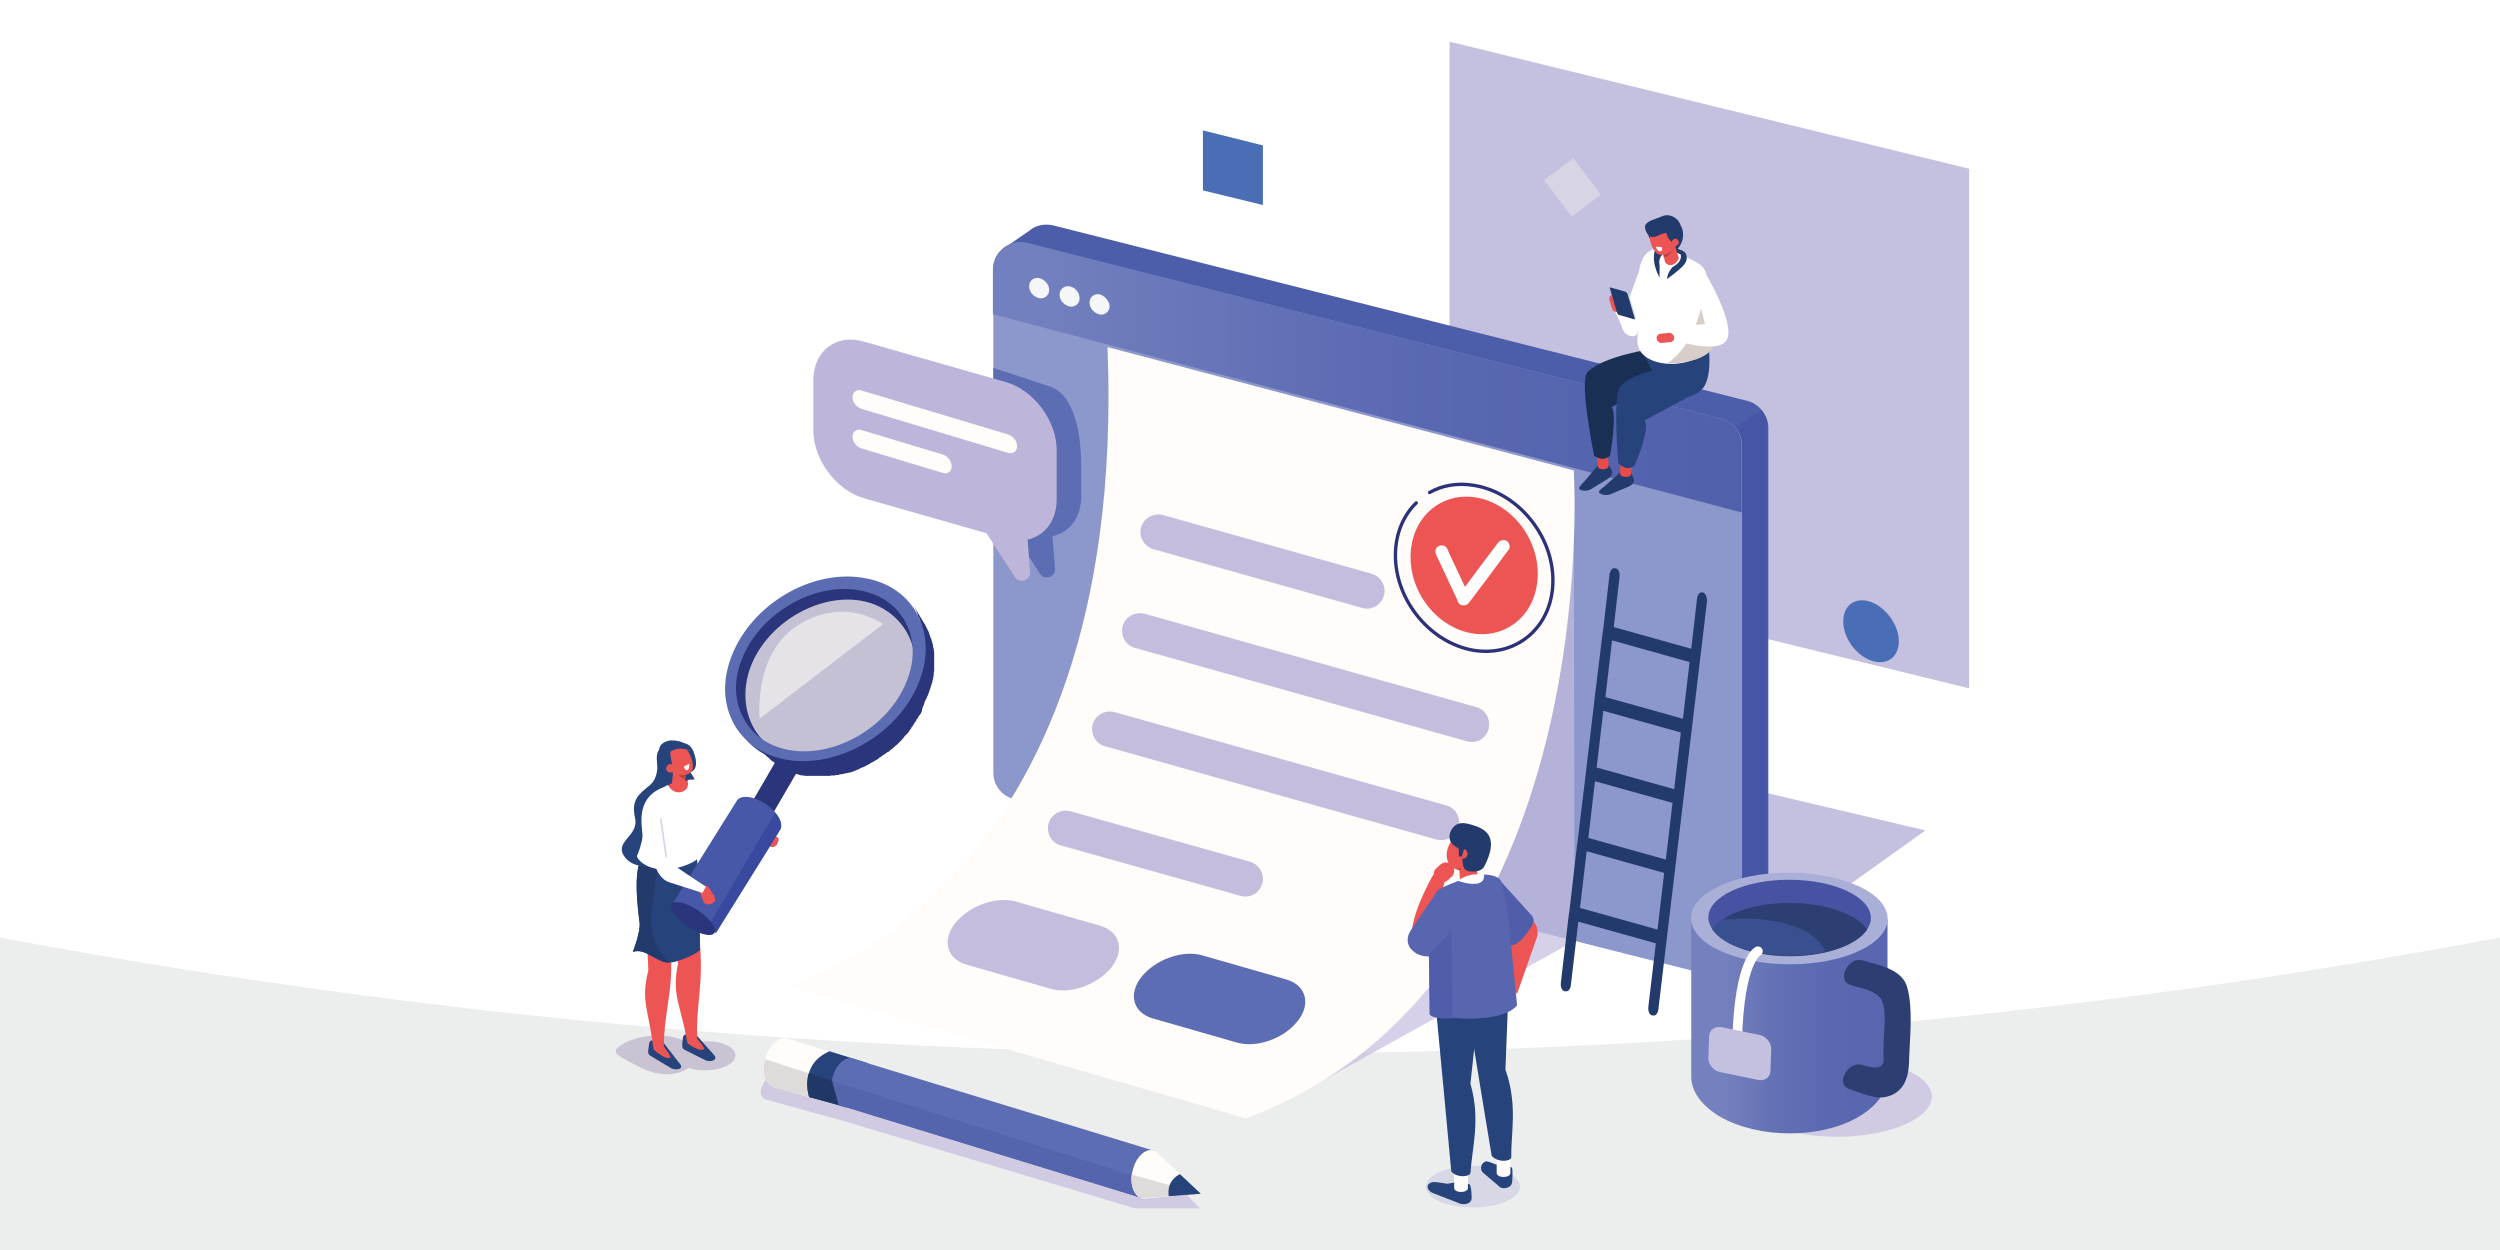 <?xml version="1.0" encoding="utf-8"?>
<!-- Generator: Adobe Illustrator 25.4.1, SVG Export Plug-In . SVG Version: 6.00 Build 0)  -->
<svg version="1.1" xmlns="http://www.w3.org/2000/svg" xmlns:xlink="http://www.w3.org/1999/xlink" x="0px" y="0px"
	 viewBox="0 0 600 300" style="enable-background:new 0 0 600 300;" xml:space="preserve">
<style type="text/css">
	.st0{fill:#ECEEEE;}
	.st1{fill:#FFFFFF;}
	.st2{opacity:0.71;fill:#C5BDDE;enable-background:new    ;}
	.st3{fill:#FFFCF9;}
	.st4{fill:#DEDBD9;}
	.st5{fill:#C4C0E0;}
	.st6{fill:#27437B;}
	.st7{fill:#4C5DAA;}
	.st8{fill:#4655A5;}
	.st9{fill:#8C97CB;}
	.st10{fill:url(#SVGID_1_);}
	.st11{fill:#F5F6F7;}
	.st12{fill:url(#SVGID_00000121962212050519831390000014400364584247753609_);}
	.st13{fill:#AAAFD8;}
	.st14{fill:#4752A3;}
	.st15{fill:#2D3F72;}
	.st16{fill:#384F90;}
	.st17{fill:#C5BDDE;}
	.st18{fill:#5C6DB3;}
	.st19{fill:#4A6EB5;}
	.st20{fill:#D7D4E6;}
	.st21{fill:#ED5554;}
	.st22{fill:#505DAA;}
	.st23{opacity:0.21;fill:#8488C2;enable-background:new    ;}
	.st24{fill:#FFFCFA;}
	.st25{fill:#223B6C;}
	.st26{fill:#BC4242;}
	.st27{fill:#5866AF;}
	.st28{fill:#C9C3D4;}
	.st29{opacity:0.4;fill:#6D6495;enable-background:new    ;}
	.st30{fill:#2A357B;}
	.st31{fill:#4658A7;}
	.st32{fill:#39499F;}
	.st33{fill:#5C6CB3;}
	.st34{fill:#BEB6DA;}
	.st35{fill:none;stroke:#FFFFFF;stroke-width:2.316;stroke-linecap:round;stroke-linejoin:round;stroke-miterlimit:10;}
	.st36{fill:#5465AE;}
	.st37{fill:none;stroke:#D7D4E6;stroke-width:0.406;stroke-linecap:round;stroke-linejoin:round;stroke-miterlimit:10;}
	.st38{fill:none;stroke:#2B3279;stroke-width:0.812;stroke-linecap:round;stroke-linejoin:round;stroke-miterlimit:10;}
	.st39{fill:#E54D4C;}
	.st40{fill:#1A2F54;}
	.st41{fill:#D7CDC9;}
	.st42{fill:#CFDAEC;}
	.st43{fill:#213867;}
	.st44{opacity:0.56;fill:#FFFCF9;enable-background:new    ;}
	.st45{display:none;}
</style>
<g id="Background">
	<rect class="st0" width="600" height="300"/>
</g>
<g id="Layer_10">
</g>
<g id="Curved">
	<path class="st1" d="M600,0H0v225c88.1,16.5,197.1,29.4,322.2,27.7c106-1.4,199.6-13,277.8-27.7C600,150,600,75,600,0z"/>
</g>
<g id="Terms">
	<g>
		<g id="Character">
			<g>
				<path class="st2" d="M279.3,290h8.7l-7.9-8c-0.1-0.2-0.3-0.4-0.5-0.5l0,0l0,0c-0.1-0.1-0.3-0.2-0.4-0.2l0,0l-0.1,0
					c0,0-0.1,0-0.2,0L211,260.9l0,0l-4.4-1.3c-0.2-0.1-0.4-0.2-0.6-0.2l-14-4.1c-0.2-0.1-0.4-0.2-0.6-0.2l0,0l0,0
					c-1-0.2-2.3,0.1-3.7,0.8c-2.9,1.5-5.2,4.3-5.1,6.3c0,1,0.6,1.6,1.6,1.8l0,0l14.8,4.1c0.2,0,0.3,0.1,0.5,0.1l2.2,0.6l0,0l70,21
					c0.2,0.1,0.5,0.2,0.8,0.2l0,0l0,0c0.3,0,0.7,0,1.1,0L279.3,290L279.3,290z"/>
				
					<ellipse transform="matrix(0.287 -0.958 0.958 0.287 -110.804 361.243)" class="st3" cx="187.3" cy="255.1" rx="6" ry="3.8"/>
				<path class="st3" d="M185.7,260.9l14.7,4.2c4.7,1.2,7.6-10.3,2.9-11.5l-14.7-4.4L185.7,260.9z"/>
				<path class="st4" d="M201.3,265.2l-1.6-5.8l-16.1-5.2c-0.4,1.5-0.4,3.2,0,4.5c0.4,1.2,1.2,1.9,2.1,2.2l14.7,4.2
					C200.7,265.1,201,265.2,201.3,265.2z"/>
				<polygon class="st5" points="472.6,165.2 347.9,134.7 347.9,10 472.6,40.5 				"/>
				<path class="st6" d="M194.2,263.3c0,0-2.6-7.8,4.9-11l9.3,2.9l-5.3,10.6L194.2,263.3z"/>
				<polygon class="st5" points="414.5,233.3 462.1,199.3 407.4,186.4 				"/>
				<path class="st7" d="M419.3,96.2L252.8,54.1c-2.2-0.5-4.3,0-5.8,1.3l-5.8,4l3.5,4.8v117c0,3,2,5.6,5,6.3l166.5,42.1
					c4.1,1.1,8.2-2.1,8.2-6.3V102.5C424.3,99.6,422.2,96.9,419.3,96.2z"/>
				<path class="st8" d="M416.1,229.6L390.9,123c0-4.3,31.9-24.5,31.9-24.5c0.9,1.1,1.4,2.5,1.4,4v120.7
					C424.3,227.5,420.2,230.6,416.1,229.6z"/>
				<path class="st9" d="M409.9,233.9l-166.5-42.1c-2.9-0.7-5-3.3-5-6.3V64.7c0-4.3,4-7.4,8.2-6.3l166.5,42.1c2.9,0.7,5,3.3,5,6.3
					v120.7C418,231.8,414,234.9,409.9,233.9z"/>
				
					<linearGradient id="SVGID_1_" gradientUnits="userSpaceOnUse" x1="238.379" y1="211.422" x2="417.974" y2="211.422" gradientTransform="matrix(1 0 0 -1 0 302)">
					<stop  offset="6.424580e-02" style="stop-color:#7280BF"/>
					<stop  offset="0.544" style="stop-color:#5A69B1"/>
					<stop  offset="1" style="stop-color:#5060AB"/>
				</linearGradient>
				<path class="st10" d="M418,123v-16.2c0-3-2-5.6-5-6.3L246.5,58.3c-4.1-1.1-8.2,2.1-8.2,6.3v10.8L418,123z"/>
				<path class="st11" d="M251.8,69.4c0.1,1.3-0.9,2.3-2.2,2.2c-1.3-0.2-2.5-1.3-2.6-2.7s0.9-2.3,2.2-2.2
					C250.5,66.9,251.7,68.1,251.8,69.4z"/>
				<path class="st11" d="M259.1,71.4c0.1,1.3-0.9,2.3-2.2,2.2c-1.3-0.2-2.5-1.3-2.6-2.7c-0.1-1.3,0.9-2.3,2.2-2.2
					C257.8,68.8,259,70,259.1,71.4z"/>
				<path class="st11" d="M266.3,73.3c0.1,1.3-0.9,2.3-2.2,2.2c-1.3-0.2-2.5-1.3-2.6-2.7c-0.1-1.3,0.9-2.3,2.2-2.2
					C264.9,70.8,266.1,72,266.3,73.3z"/>
				<polygon class="st2" points="308.7,264.2 377.9,225.8 377.7,112.9 323.4,217.1 				"/>
				<path class="st3" d="M189.2,236.6c0,0,81.8-21.4,76.6-153.3l111.9,29.6c0,0,8.1,123.2-78.7,155.5L189.2,236.6z"/>
				<g>
					
						<ellipse transform="matrix(1 -1.316702e-02 1.316702e-02 1 -3.43 5.835)" class="st2" cx="441.4" cy="263.4" rx="22.2" ry="9.4"/>
					
						<linearGradient id="SVGID_00000134228347424127358950000015707183083106425785_" gradientUnits="userSpaceOnUse" x1="405.833" y1="55.686" x2="452.975" y2="55.686" gradientTransform="matrix(1 0 0 -1 0 302)">
						<stop  offset="0.17" style="stop-color:#7580BE"/>
						<stop  offset="0.421" style="stop-color:#6371B5"/>
						<stop  offset="0.721" style="stop-color:#5A68B0"/>
						<stop  offset="1" style="stop-color:#5866AF"/>
					</linearGradient>
					<path style="fill:url(#SVGID_00000134228347424127358950000015707183083106425785_);" d="M453,220.6h-47.1v37.8l0,0
						c0,3.5,2.4,6.9,6.9,9.6c9.2,5.3,24.2,5.4,33.3,0c4.6-2.7,6.9-6.2,6.9-9.7l0,0V220.6z"/>
					
						<ellipse transform="matrix(3.765503e-03 -1 1 3.765503e-03 207.417 649)" class="st13" cx="429.4" cy="220.4" rx="11" ry="23.6"/>
					
						<ellipse transform="matrix(3.762739e-03 -1 1 3.762739e-03 207.693 648.912)" class="st14" cx="429.5" cy="220.2" rx="9.1" ry="19.5"/>
					<path class="st15" d="M443.3,219.4c-7.6-3.6-20-3.6-27.6,0c-2.2,1.1-3.8,2.3-4.7,3.7c0.9,1.3,2.5,2.6,4.8,3.7
						c7.6,3.6,20,3.6,27.6,0c2.2-1.1,3.8-2.3,4.7-3.7C447.2,221.7,445.6,220.4,443.3,219.4z"/>
					<path class="st16" d="M415.7,226.7c-2.2-1.1-3.8-2.3-4.7-3.7c0.5-0.8,1.3-1.5,2.3-2.2c6.6-0.9,14-0.1,19.2,2.3
						c2.2,1.1,3.8,2.3,4.7,3.7c0.4,0.6,0.7,1.2,0.8,1.7c-1.1,0.2-2.2,0.4-3.1,0.5C428.3,229.9,420.9,229.1,415.7,226.7z"/>
					<g>
						<g>
							<path class="st15" d="M444.1,236.4c2.7,0.9,6.9,1.3,7.8,4.4c0.8,2.6,0.2,6.5,0.2,9.3c0,1.4-0.2,2.9,0,4.3
								c-0.2,2.9-4,1.5-5.1,1.2c-3.5-1.1-6.7,4.7-3.1,5.8c2.6,0.8,6.3,2.7,9.3,1.7c4.4-1.3,5-5.7,5-9.2c0.2-5.3,0.9-11.7-0.4-16.7
								c-1.1-4.6-6.7-5.5-10.7-6.7C443.7,229.4,440.6,235.2,444.1,236.4L444.1,236.4z"/>
						</g>
					</g>
				</g>
				<path class="st17" d="M352,177.9l-79.6-22.4c-1.9-0.5-3.1-2.2-3.1-4.1l0,0c0-2.8,2.6-4.8,5.4-4.1l79.6,22.4
					c1.9,0.5,3.1,2.2,3.1,4.1l0,0C357.4,176.7,354.8,178.7,352,177.9z"/>
				<path class="st17" d="M344.8,201.5l-79.6-22.4c-1.9-0.5-3.1-2.2-3.1-4.1l0,0c0-2.8,2.6-4.8,5.4-4.1l79.6,22.4
					c1.9,0.5,3.1,2.2,3.1,4.1l0,0C350.2,200.2,347.5,202.2,344.8,201.5z"/>
				<path class="st17" d="M297.7,215l-43.1-12.1c-1.9-0.5-3.1-2.2-3.1-4.1l0,0c0-2.8,2.6-4.8,5.4-4.1l43.1,12.1
					c1.8,0.5,3.1,2.2,3.1,4.1l0,0C303.1,213.7,300.5,215.8,297.7,215z"/>
				<path class="st17" d="M252.1,237.3l-20.2-5.8c-4.7-1.4-5.9-5.9-2.6-10l0,0c3.3-4.1,9.8-6.5,14.6-5.1l20.2,5.8
					c4.7,1.4,5.9,5.9,2.6,10l0,0C263.3,236.4,256.8,238.7,252.1,237.3z"/>
				<path class="st18" d="M296.8,250.2l-20.2-5.8c-4.7-1.4-5.9-5.9-2.6-10l0,0c3.3-4.1,9.8-6.5,14.6-5.1l20.2,5.8
					c4.7,1.4,5.9,5.9,2.6,10l0,0C308.1,249.3,301.5,251.6,296.8,250.2z"/>
				<path class="st17" d="M273.7,127.7L273.7,127.7c0,1.9,1.3,3.6,3.1,4.1l50.1,14.1c2.7,0.8,5.4-1.3,5.4-4.1l0,0
					c0-1.9-1.3-3.6-3.1-4.1l-50.1-14.1C276.4,122.9,273.7,124.9,273.7,127.7z"/>
				<polygon class="st19" points="303.1,49.2 288.7,45.7 288.7,31.3 303.1,34.9 				"/>
				<polygon class="st20" points="377.2,52 370.6,43.2 377.6,38 384.2,46.7 				"/>
				<g>
					<path class="st21" d="M360.2,211.6l7.9,9.6c0.9,1.1,1.2,2.6,0.7,3.9l-4.7,13.4l-3-2.8v-12L360.2,211.6z"/>
					<path class="st22" d="M359.6,210.9l8,8.8c0.5,0.6,0.6,1.5,0.2,2.2c-1.3,2.3-4.3,6.7-6.7,4.2
						C358.1,222.7,359.6,210.9,359.6,210.9z"/>
					<ellipse class="st23" cx="353.5" cy="284.8" rx="11.3" ry="5"/>
					<path class="st6" d="M361.7,279.2l-2.6,0.3c-1.7-0.6-2.5-1.2-3.2-0.3l-0.2,0.2c-0.4,0.6-0.3,1.7,0.3,2.1l4.1,3.5
						c0.9,0.4,2.5,0.1,2.8-1.1c0,0,0.3-3.5-0.1-3.7C361.9,279.8,362.3,279.6,361.7,279.2z"/>
					<path class="st24" d="M359.2,281.5c0,1.3,3.3,1.3,3.3,0l0-4.4l-3.3,0L359.2,281.5z"/>
					<path class="st6" d="M358,277.4c1.3,1.5,4.1,1.5,4.7,0.5c-0.1-6.1,1.6-12.7-1.4-21.2l1-25.6l-11.5,2.3l4.4,27L358,277.4z"/>
					<path class="st6" d="M350.7,283.5l-3.3,0.6c-2.4-0.3-3.7-0.8-4.5,0.1l-0.2,0.2c-0.3,0.6,0.2,1.5,1.1,1.9l6.7,2.6
						c1.3,0.3,2.6-0.1,2.7-1.3c0,0,0-3.2-0.6-3.4C351.3,283.9,351.8,283.7,350.7,283.5z"/>
					<path class="st24" d="M349,285.1c0,1.3,3.3,1.3,3.3,0l0-4.4l-3.3,0L349,285.1z"/>
					<path class="st6" d="M348.3,281.1c1.1,1.5,4,1.5,4.6,0.5c0.4-6.3,2.5-12.9,0-21.5l2.8-26l-11.6,2.3l2.6,27.5L348.3,281.1z"/>
					<path class="st21" d="M347.2,205.2c0,2.7,2.4,4.3,4.4,3.2c2-1.2,3.7-4.3,3.7-6.9s-1.6-3.9-3.7-2.7
						C349.6,199.8,347.2,202.5,347.2,205.2z"/>
					<path class="st21" d="M353.4,213.6l0.3-0.1c0.9-0.2,1.5-1.1,1.3-2.1l-1.2-5.2c-0.2-0.9-1.1-1.5-2.1-1.3l-0.3,0.1
						c-0.9,0.2-1.5,1.1-1.3,2.1l0.4,5.2C350.7,213.2,352.4,213.8,353.4,213.6z"/>
					<path class="st25" d="M356.3,207.8c0,0-0.6,1.8-3.8,1.3c-2.5-0.4-0.6-4.5-2.8-5.7c-3-1.5-1.7-4.5-0.3-5.4
						c1.4-0.9,3.1-0.3,5.2,0.4C356.7,199.3,359.7,201.1,356.3,207.8z"/>
					<path class="st21" d="M349.8,204.9c0,0.6,0.5,1.2,1.2,1.2s1.2-0.5,1.2-1.2c0-0.6-0.5-1.2-1.2-1.2
						C350.3,203.7,349.8,204.2,349.8,204.9z"/>
					<path class="st26" d="M350.4,208.9l0.4-0.5c0,0-0.6,0.3-1.5,0C349.4,208.3,349.8,208.8,350.4,208.9z"/>
					<path class="st25" d="M350.5,205.6L350.5,205.6c0.2,0,0.4-0.1,0.4-0.3l0.8-2.5c0-0.2-0.5-0.1-0.7-0.1l0,0c-0.2,0-0.8-0.2-0.9,0
						l0,2.5C350.1,205.4,350.3,205.6,350.5,205.6z"/>
					<path class="st21" d="M344.6,211.2L344.6,211.2c-0.7-0.8-0.7-2.1,0.1-2.8l1-0.9c0.8-0.7,2-0.7,2.8,0.1l0,0
						c0.7,0.8,0.7,2.1-0.1,2.8l-1,0.9C346.6,212,345.3,212,344.6,211.2z"/>
					<path class="st21" d="M344,209.9c0,0-5.4,9.3-5.2,14.8c0.1,3.3,4.2,1.2,4.2,1.2l3.7-14.2L344,209.9z"/>
					<path class="st27" d="M350.6,220l-5.8,8.4c-1.2,2.8-9.3,0.2-6.3-5c0.1-0.2,6.4-9.5,6.4-9.5S350.4,215.9,350.6,220z"/>
					<path class="st27" d="M361.9,219.2l2.2,22c0,0-1.1,2.4-8,3.1c-6.9,0.7-12.9-0.9-12.9-0.9l-0.4-20.5l2.2-9.1c0,0-0.4-0.3,5-2.4
						l6.3-1.5c0,0,3.4,0,4,1.7C360.8,213.4,361.9,219.2,361.9,219.2z"/>
					<path class="st1" d="M356.1,209.9c0,0,0.5,1.6-1.3,2.1c-1.9,0.5-4.9-0.6-4.9-0.6S352,209.4,356.1,209.9z"/>
					<path class="st22" d="M343.1,243.5l-0.1-14.5l5.3-5.6l0.4,21C348.7,244.4,344.4,244.8,343.1,243.5z"/>
				</g>
				<g>
					<path class="st21" d="M186.8,201.9L186.8,201.9c-0.2,0.9-0.9,1.5-1.6,1.4l-2.6-1.2c-0.7-0.2-0.2-0.1,0-1l0,0
						c0.2-0.8-0.3-1.1,0.4-1.1c0.3,0,0.6,0,0.9,0.1l1.6,0.4c0.2,0,0.5,0.2,0.7,0.3C186.8,200.9,187,201.2,186.8,201.9z"/>
					<path class="st1" d="M162.3,190.9c-1.8-2.3,0.6-3.5,0.6-3.5l4.4-0.3c1.5,1.1,3.9,4.8,5.6,8.1c0.6,0.7,1,1.6,1.9,2.2l12.3,0.9
						l-2.2,4.1l-10.6-0.4c-4.5-1.7-5.3-3.7-5.8-4.2C168.6,197.8,164.5,193.7,162.3,190.9z"/>
					<path class="st28" d="M149.8,250.4c3.6-2.1,9.9-2.5,14-0.8c0.7,0.3,1.3,0.6,1.8,1c2.6-0.9,6.1-0.9,8.5,0.1
						c2.9,1.2,3.2,3.4,0.7,4.9c-2.4,1.4-6.6,1.7-9.5,0.7c-0.2,0.1-0.3,0.2-0.5,0.3c-3.6,2.1-8.2,1.3-12.1-0.9
						C147.5,252.9,146.2,252.5,149.8,250.4z"/>
					<path class="st6" d="M171.2,253l-4-4.5c-0.6-0.3-1.7-0.4-2.7-0.2c-0.4,0.1-0.6,0.4-0.6,0.8l-0.1,0.8c-0.1,1.3-0.2,1.7,0.6,2.1
						l4.8,2.4C170.1,255,172.8,254.6,171.2,253z"/>
					<path class="st21" d="M167,248.9c0,0,2.3,2.7,2,2.9c-1.2,0.8-4.1-1.5-4.1-1.5S166.5,248.8,167,248.9z"/>
					<path class="st21" d="M164.9,250c0.6,1.1,2.4,0.4,2.4-0.9c-0.2-6.8,1.1-12.2,0.9-18.5c-0.2-7.1-0.7-7.2-1.1-18.2l-6.6,1.2
						c1.5,7.8,2.2,17.7,2.2,17.7C161.2,239.1,163.3,240.7,164.9,250z"/>
					<path class="st6" d="M163,255.1l-3.8-4.9c-0.6-0.4-1.7-0.6-2.7-0.5c-0.4,0-0.6,0.3-0.7,0.7l-0.1,0.8c-0.2,1.3-0.3,1.7,0.4,2.2
						l4.7,2.8C161.8,257,164.6,256.8,163,255.1z"/>
					<path class="st21" d="M159,250.7c0,0,2.2,2.9,1.9,3.1c-1.2,0.7-4-1.9-4-1.9S158.5,250.5,159,250.7z"/>
					<path class="st21" d="M156.8,251.6c0.6,1.2,2.4,0.6,2.5-0.6c0.1-6.8,1.7-12,1.8-18.3c0.1-7.1-0.4-7.3-0.2-18.2l-6.7,0.6
						c1.1,7.9,1.4,17.8,1.4,17.8C153.7,240.4,155.7,242.2,156.8,251.6z"/>
					<path class="st6" d="M166.6,203.5c0,0,1.4-0.6,1.4,24.5c0,0-1.5,1.5-5.9,2.8c-4.1,1.2-6.9-3.6-10.2-2.4c0,0,1.9-4.9,1.6-7.1
						c-0.3-2.2-2.1-15.3,1.6-15.8C158.8,205,166.6,203.5,166.6,203.5z"/>
					<path class="st25" d="M151.9,228.5c0,0,1.9-4.9,1.6-7.1c-0.3-2.2-2.1-15.3,1.6-15.8c0.9-0.1,1.9-0.3,3-0.5
						c-0.2,2.2-0.6,5.8-1.5,11.7c-1.1,7.8,1.5,12.1,4.1,14.3C157.4,231,154.9,227.4,151.9,228.5z"/>
					<path class="st6" d="M161.9,177.7l-4.2,5.3c0,0,0.6,3.5-1.8,5.5c-2.4,2-4.5,3.3-3.5,7.8c1.1,4.5-5.6,5.7-2.2,9.7
						c3.4,3.9,12.5,1.4,14.4-2.3s3.9-14.3,2-16.9C164.9,184.1,161.9,177.7,161.9,177.7z"/>
					<path class="st21" d="M167.6,191.7c0,0,0.5-4.9-2.5-4.3c-0.4,0.1-1.1-0.1-1.5,0c-2.5,0.5-2.2,0.5-4,1.4
						c-0.7,0.4-1.3,2.2-1.3,2.8l-1.3,2.2L167.6,191.7z"/>
					<path class="st1" d="M166.1,187.1c-0.5,0-1.1,0-1.1,0.3c0.9,2.6-2.9,4-4.5,1.3c-0.1-0.1-0.2-0.4-0.4-0.2l-1,0.5
						c-7,2.7-4.8,9.9-4.9,11.7c-0.1,1.6-1,4.1-1.3,4.6c-0.4,0.7,3.1,4.8,10,2.9c5.4-1.5,6.4-3.6,5.2-6c-1.7-3.5-0.6-5.9-0.4-7.2
						c0.2-1.3,1.4-2.5,0.9-4.5c-0.6-2-1.4-3.5-1.4-3.5L166.1,187.1z"/>
					<path class="st21" d="M162.9,188.8l0.2,0c0.6,0.1,1.2-0.4,1.3-1l0.2-3.5c0-0.6-0.4-1.2-1.1-1.3l-0.2,0
						c-0.6-0.1-1.6,0.2-1.6,0.8l-0.4,3.8C161.2,188.2,162.2,188.7,162.9,188.8z"/>
					<path class="st26" d="M164.5,186c0,0-1.5,0.1-2.6-1.3c0,0,1.1,2.2,2.6,2.3L164.5,186z"/>
					<path class="st6" d="M166.4,180.3c0,0,1.6,3.5-0.2,4.8c-1.9,1.3-4.4-5.9-4.4-5.9L166.4,180.3z"/>
					<path class="st21" d="M159.7,179.9c0.3-1.1,1.1-1.5,1.9-1.2c0.6-0.5,1.7-0.3,2.7,0.6c1.4,1.4,2.3,3.9,1.9,5.4
						c-0.2,0.7-0.7,1-1.2,1.1c-0.5,0.2-1,0.2-1.5,0.2c-1.8-0.1-1.8,0.1-2.7-0.8C159.4,184,159.2,181.4,159.7,179.9z"/>
					<path class="st6" d="M160.9,180.2c-0.2,1.8,0.9,3.7,0.5,5.7c0,0-3.2,1.1-3.7-2.8c-0.6-4.9,2.6-3.2,2.6-3.2L160.9,180.2z"/>
					<path class="st6" d="M159.9,181.1c1.6-1.2,3-2.2,6.5-0.6c0.1-0.4-0.8-1.7-1.5-1.9c-1.5-0.6-2.2-0.9-3.7-0.9l-0.3,0
						c-2,0.3-2.9,1.3-2.8,3.3c0,0.2-0.1,1-0.1,1.2l0.6-0.4C158.7,183,158.8,181.2,159.9,181.1z"/>
					<g>
						<g>
							<path class="st1" d="M165,184.8L165,184.8c0.4-0.2,0.5-0.9,0.4-1.5l-1.3,0.7C164.3,184.6,164.6,185,165,184.8z"/>
						</g>
					</g>
					<path class="st21" d="M159.9,184.6c0.1,0.5,0.6,0.9,1.2,0.8c0.5-0.1,0.9-0.6,0.8-1.2c-0.1-0.5-0.6-0.9-1.2-0.8
						C160.2,183.5,159.8,184.1,159.9,184.6z"/>
					<g>
						<path class="st29" d="M212,174.1c11.6-9.5,9.3-22.2,1.3-29c-8-6.8-21.6-4.9-30.3,4.3s-9.3,22.2-1.3,29
							C189.7,185.2,202.2,182.1,212,174.1z"/>
						<polygon class="st30" points="178.4,196.1 181.9,201.4 191.8,184.4 187.4,180.6 						"/>
						<path class="st31" d="M164.2,212.4L164.2,212.4l12.5-20l0,0c0.4-0.9,1.4-1.3,3-1.1c2.7,0.4,6,2.6,7.3,5
							c0.6,1.2,0.7,2.2,0.2,2.9l0,0l-2.9,4.7l0,0l-12.4,19.9l-10.6-6.7L164.2,212.4z"/>
						<path class="st32" d="M186,195.1c0.3,0.4,0.6,0.8,0.9,1.3c0.6,1.2,0.7,2.2,0.2,2.9l0,0l-2.9,4.7l0,0l-12.4,19.9l-2-1.3
							L186,195.1z"/>
						<path class="st30" d="M219.9,165.9c5.3-11.6,0-22.7-11.7-24.9c-11.7-2.2-25.5,5.5-30.8,17.1s0,22.7,11.7,24.9
							C200.8,185.1,214.6,177.5,219.9,165.9z M190.3,181.4c-9.9-1.8-14.1-12.9-9.6-22.7c4.5-9.8,16.2-16.3,26.1-14.5
							c9.9,1.8,15.8,12.1,11.3,21.9C213.7,175.9,200.2,183.2,190.3,181.4z"/>
						<path class="st30" d="M221.2,170.8c-0.1,0.2-0.2,0.5-0.4,0.7c0,0,0,0.1-0.1,0.1c-0.1,0.1-0.1,0.2-0.2,0.3s-0.2,0.3-0.2,0.4
							c0,0.1-0.1,0.2-0.2,0.2c-0.1,0.1-0.2,0.2-0.2,0.4c0,0.1-0.1,0.2-0.2,0.3c-0.1,0.1-0.2,0.2-0.2,0.3c-0.1,0.1-0.2,0.2-0.2,0.3
							c0,0-0.1,0.1-0.1,0.2c-0.1,0.2-0.2,0.3-0.3,0.4c-0.1,0.1-0.2,0.2-0.2,0.3c0,0,0,0,0,0.1c-0.2,0.2-0.4,0.5-0.6,0.8l0,0
							c0,0,0,0,0,0.1c-0.2,0.2-0.4,0.4-0.6,0.6c0,0-0.1,0.1-0.1,0.1c-0.1,0.1-0.2,0.2-0.2,0.2c-0.1,0.1-0.2,0.2-0.3,0.4
							c-0.1,0.1-0.1,0.2-0.2,0.2c-0.1,0.1-0.2,0.2-0.2,0.3c-0.1,0.1-0.1,0.1-0.2,0.2c-0.1,0.1-0.2,0.2-0.4,0.4
							c-0.1,0.1-0.1,0.1-0.2,0.2c0,0,0,0-0.1,0.1c-0.2,0.2-0.4,0.4-0.7,0.6c0,0,0,0,0,0c-0.1,0-0.1,0.1-0.2,0.2
							c-0.2,0.2-0.4,0.3-0.6,0.5c0,0,0,0-0.1,0.1c-0.2,0.1-0.3,0.2-0.5,0.4c-0.1,0.1-0.2,0.2-0.4,0.3c0,0,0,0-0.1,0
							c-0.4,0.3-0.8,0.6-1.3,0.9c0,0-0.1,0-0.1,0.1c-0.1,0.1-0.2,0.2-0.3,0.2c-0.2,0.1-0.4,0.2-0.5,0.4c-0.2,0.1-0.3,0.2-0.5,0.3
							c-0.2,0.1-0.4,0.2-0.5,0.3c0,0-0.1,0.1-0.2,0.1c-0.2,0.1-0.3,0.2-0.4,0.2c-0.1,0-0.2,0.1-0.3,0.2c-0.3,0.2-0.6,0.3-0.9,0.5
							l0,0l0,0l0,0c-0.4,0.2-0.7,0.4-1.1,0.5c0,0,0,0,0,0c-0.3,0.1-0.5,0.2-0.8,0.4c0,0-0.1,0-0.2,0.1l0,0c-0.3,0.1-0.6,0.2-1,0.4h0
							c-0.1,0-0.2,0.1-0.3,0.1c-0.2,0.1-0.4,0.2-0.6,0.2c0,0-0.1,0-0.1,0c-0.1,0-0.3,0.1-0.4,0.1c-0.2,0-0.3,0.1-0.4,0.1
							c0,0-0.1,0-0.2,0c-0.2,0-0.3,0.1-0.4,0.1c-0.1,0-0.2,0.1-0.4,0.1c-0.1,0-0.2,0-0.2,0c-0.2,0-0.3,0.1-0.5,0.1
							c-0.1,0-0.2,0-0.3,0.1c-0.1,0-0.2,0-0.3,0c-0.2,0-0.3,0-0.5,0.1c-0.1,0-0.2,0-0.3,0c-0.1,0-0.2,0-0.3,0c-0.2,0-0.3,0-0.5,0.1
							c-0.1,0-0.2,0-0.2,0c-0.1,0-0.2,0-0.4,0s-0.3,0-0.4,0c0,0-0.1,0-0.2,0c-0.2,0-0.4,0-0.5,0c-0.1,0-0.2,0-0.4,0c0,0-0.1,0-0.1,0
							c-0.3,0-0.6,0-0.9,0l0,0c0,0,0,0-0.1,0c-0.3,0-0.6,0-0.9,0c-0.1,0-0.1,0-0.2,0c-0.2,0-0.4,0-0.7,0c-0.1,0-0.2,0-0.2,0
							c-0.1,0-0.2,0-0.4,0c-0.1,0-0.2,0-0.3,0c-0.1,0-0.3,0-0.4-0.1c-0.1,0-0.2,0-0.3,0c0,0-0.1,0-0.1,0c-0.3,0-0.6-0.1-0.8-0.2l0,0
							c-0.3-0.1-0.5-0.1-0.8-0.2c0,0-0.1,0-0.1,0c-0.1,0-0.2,0-0.3-0.1c-0.1,0-0.3-0.1-0.4-0.1c-0.1,0-0.1,0-0.2-0.1
							c-0.1,0-0.2-0.1-0.4-0.1c-0.1,0-0.2-0.1-0.3-0.1c-0.1,0-0.2-0.1-0.3-0.1s-0.2-0.1-0.3-0.2c0,0-0.1,0-0.2-0.1
							c-0.1,0-0.2-0.1-0.3-0.2c-0.1-0.1-0.2-0.1-0.4-0.2c0,0-0.1,0-0.1-0.1c-0.1,0-0.2-0.1-0.3-0.2c-0.1-0.1-0.3-0.2-0.4-0.2
							c0,0-0.1,0-0.1-0.1c-0.1,0-0.2-0.1-0.2-0.2c-0.2-0.1-0.3-0.2-0.4-0.3c0,0-0.1,0-0.1-0.1c-0.2-0.1-0.3-0.2-0.5-0.4
							c0,0,0,0-0.1,0c-0.1-0.1-0.2-0.2-0.4-0.3c-0.1-0.1-0.2-0.1-0.2-0.2c0,0-0.1-0.1-0.2-0.2c-0.2-0.2-0.4-0.4-0.6-0.5l0,0
							c0,0-0.1-0.1-0.2-0.2c-0.2-0.2-0.3-0.3-0.4-0.5c-0.1-0.1-0.2-0.2-0.2-0.2c-0.1-0.1-0.2-0.2-0.3-0.3c0,0,0,0-0.1-0.1
							c-0.1-0.2-0.3-0.4-0.4-0.5c-0.1-0.1-0.1-0.2-0.2-0.2c-0.2-0.3-0.4-0.6-0.5-0.9l-2.8-4.7c0.2,0.3,0.4,0.6,0.5,0.9
							c0.1,0.1,0.1,0.2,0.2,0.2c0.1,0.2,0.3,0.4,0.4,0.5c0.1,0.1,0.2,0.3,0.4,0.4c0.1,0.1,0.1,0.2,0.2,0.2c0.2,0.2,0.3,0.3,0.4,0.5
							c0,0,0.1,0.1,0.2,0.2c0.2,0.2,0.4,0.4,0.6,0.6c0,0,0.1,0.1,0.2,0.2c0.2,0.2,0.4,0.3,0.6,0.5c0,0,0,0,0.1,0
							c0.2,0.2,0.4,0.3,0.6,0.4c0.2,0.1,0.3,0.2,0.4,0.3c0.1,0.1,0.2,0.2,0.4,0.2c0.1,0.1,0.3,0.2,0.4,0.2c0.2,0.1,0.3,0.2,0.4,0.2
							c0.1,0.1,0.2,0.1,0.4,0.2c0.2,0.1,0.3,0.2,0.5,0.2c0.1,0,0.2,0.1,0.3,0.2c0.2,0.1,0.4,0.2,0.5,0.2c0.1,0,0.2,0.1,0.4,0.1
							c0.2,0.1,0.4,0.1,0.6,0.2c0.1,0,0.2,0.1,0.3,0.1c0.3,0.1,0.6,0.2,0.9,0.2l0,0l0,0c0.3,0.1,0.6,0.1,0.9,0.2c0.1,0,0.2,0,0.3,0
							c0.2,0,0.4,0.1,0.7,0.1c0.1,0,0.2,0,0.3,0c0.3,0,0.6,0.1,0.9,0.1c0.4,0,0.7,0,1.1,0c0,0,0,0,0.1,0c0.4,0,0.7,0,1.1,0
							c0.1,0,0.2,0,0.4,0c0.2,0,0.4,0,0.7,0c0.2,0,0.3,0,0.4,0c0.2,0,0.4,0,0.6-0.1c0.2,0,0.3,0,0.4-0.1c0.2,0,0.4,0,0.6-0.1
							c0.2,0,0.3,0,0.5-0.1c0.2,0,0.4-0.1,0.6-0.1c0.2,0,0.3-0.1,0.5-0.1c0.2,0,0.4-0.1,0.6-0.2c0.2,0,0.3-0.1,0.4-0.1
							c0.2,0,0.4-0.1,0.6-0.2c0.1,0,0.3-0.1,0.4-0.1c0.2-0.1,0.5-0.2,0.7-0.2c0.1,0,0.2-0.1,0.3-0.1c0.4-0.1,0.7-0.2,1-0.4
							c0,0,0.1,0,0.2-0.1c0.3-0.1,0.6-0.2,0.9-0.4c0.4-0.2,0.7-0.3,1.1-0.5l0,0l0,0c0.3-0.2,0.6-0.3,1-0.5c0.1,0,0.2-0.1,0.3-0.2
							c0.2-0.1,0.4-0.2,0.6-0.4c0.2-0.1,0.4-0.2,0.5-0.3c0.2-0.1,0.3-0.2,0.5-0.3c0.2-0.1,0.4-0.2,0.5-0.4c0.2-0.1,0.3-0.2,0.4-0.3
							c0.4-0.3,0.9-0.6,1.3-0.9c0.2-0.1,0.3-0.2,0.4-0.4c0.2-0.1,0.3-0.2,0.5-0.4c0.2-0.2,0.4-0.4,0.6-0.6c0.1-0.1,0.1-0.1,0.2-0.2
							c0.3-0.2,0.5-0.5,0.8-0.7c0.1-0.1,0.1-0.1,0.2-0.2c0.2-0.2,0.4-0.4,0.6-0.6c0.1-0.1,0.2-0.2,0.2-0.3c0.2-0.2,0.4-0.4,0.5-0.6
							c0.1-0.1,0.2-0.2,0.2-0.2c0.2-0.2,0.4-0.5,0.6-0.8c0,0,0,0,0-0.1c0.2-0.3,0.4-0.6,0.7-0.9c0.1-0.1,0.2-0.2,0.2-0.3
							c0.2-0.2,0.3-0.4,0.4-0.6c0.1-0.1,0.2-0.2,0.2-0.4c0.1-0.2,0.3-0.4,0.4-0.6c0.1-0.1,0.2-0.2,0.2-0.4c0.1-0.2,0.2-0.4,0.4-0.6
							c0.1-0.1,0.1-0.2,0.2-0.3c0.2-0.3,0.3-0.6,0.5-0.9c0,0,0-0.1,0.1-0.1c0.2-0.3,0.3-0.6,0.5-1c0-0.1,0.1-0.2,0.1-0.3
							c0.1-0.2,0.2-0.5,0.3-0.7c0-0.1,0.1-0.2,0.2-0.4c0.1-0.2,0.2-0.4,0.3-0.7c0-0.1,0.1-0.2,0.1-0.3c0.1-0.3,0.2-0.6,0.4-1
							c0.1-0.4,0.2-0.7,0.3-1.1c0-0.1,0-0.2,0.1-0.3c0.1-0.2,0.1-0.5,0.2-0.7c0-0.1,0.1-0.3,0.1-0.4c0-0.2,0.1-0.4,0.1-0.6
							c0-0.2,0-0.3,0.1-0.4c0-0.2,0-0.4,0.1-0.6c0-0.2,0-0.3,0.1-0.5c0-0.2,0-0.4,0-0.5c0-0.2,0-0.4,0-0.6c0-0.2,0-0.3,0-0.5
							c0-0.2,0-0.5,0-0.7c0-0.2,0-0.3,0-0.4c0-0.1,0-0.2,0-0.2c0-0.2,0-0.5,0-0.8c0,0,0-0.1,0-0.2c0-0.3-0.1-0.6-0.1-0.9l0,0
							c0-0.3-0.1-0.6-0.2-0.9c0-0.1,0-0.1,0-0.2c0-0.2-0.1-0.4-0.2-0.7c0-0.1,0-0.2-0.1-0.3c0-0.2-0.1-0.4-0.2-0.6
							c0-0.1,0-0.2-0.1-0.2c-0.1-0.3-0.2-0.5-0.3-0.8c0,0,0-0.1,0-0.1c-0.1-0.2-0.2-0.4-0.3-0.7c0-0.1-0.1-0.2-0.1-0.2
							c-0.1-0.2-0.2-0.4-0.3-0.6c0-0.1-0.1-0.2-0.1-0.2c-0.1-0.2-0.3-0.5-0.4-0.7l2.8,4.7c0.2,0.2,0.3,0.5,0.4,0.7
							c0,0.1,0.1,0.2,0.1,0.2c0.1,0.2,0.2,0.4,0.3,0.6c0,0.1,0.1,0.2,0.1,0.2c0.1,0.2,0.2,0.4,0.3,0.7c0,0,0,0.1,0,0.1
							c0.1,0.3,0.2,0.5,0.3,0.8c0,0.1,0,0.2,0.1,0.2c0.1,0.2,0.1,0.4,0.2,0.6c0,0.1,0,0.2,0.1,0.3c0,0.2,0.1,0.4,0.2,0.7
							c0,0.1,0,0.1,0,0.2v0c0,0.3,0.1,0.6,0.2,0.9l0,0c0,0.3,0.1,0.6,0.1,0.9c0,0,0,0,0,0.1c0,0,0,0.1,0,0.2c0,0.2,0,0.5,0,0.8
							c0,0.1,0,0.2,0,0.2c0,0,0,0.1,0,0.2c0,0.1,0,0.2,0,0.3c0,0.2,0,0.5,0,0.7c0,0.1,0,0.1,0,0.2c0,0.1,0,0.2,0,0.3
							c0,0.2,0,0.4,0,0.6c0,0.1,0,0.2,0,0.2c0,0.1,0,0.2,0,0.3c0,0.2,0,0.3-0.1,0.5c0,0.1,0,0.2,0,0.3c0,0.1,0,0.2,0,0.3
							c0,0.2,0,0.3-0.1,0.4c0,0.1,0,0.2,0,0.2c0,0.1,0,0.2-0.1,0.4c0,0.1,0,0.3-0.1,0.4c0,0,0,0.1,0,0.2c0,0.2-0.1,0.4-0.2,0.6
							c0,0.1,0,0.2-0.1,0.3c0,0,0,0,0,0.1c-0.1,0.3-0.2,0.6-0.3,0.9v0c-0.1,0.3-0.2,0.6-0.3,0.9c0,0,0,0.1-0.1,0.2
							c0,0.1-0.1,0.2-0.1,0.3c0,0.1-0.1,0.3-0.2,0.4c0,0.1-0.1,0.2-0.1,0.3c0,0.1-0.1,0.2-0.2,0.4c0,0.1-0.1,0.2-0.1,0.2
							c-0.1,0.2-0.2,0.3-0.2,0.5c0,0.1-0.1,0.2-0.1,0.3c0,0,0,0.1,0,0.1c-0.2,0.3-0.3,0.6-0.4,0.9l0,0
							C221.2,170.7,221.2,170.7,221.2,170.8z"/>
						<path class="st33" d="M176.2,156c-2.8,6.1-2.9,12.2-0.3,17.3c0.9,1.8,2.2,3.4,3.7,4.8c2.4,2.1,5.4,3.5,8.9,4.2
							c12,2.2,26.1-5.5,31.5-17.3c2.8-6.1,2.9-12.2,0.3-17.3c-2.4-4.7-6.9-7.9-12.5-8.9C195.7,136.4,181.6,144.2,176.2,156z
							 M206.4,141.7c5,0.9,8.9,3.7,11,7.8c2.3,4.5,2.2,9.8-0.3,15.2c-4.8,10.4-17.2,17.2-27.8,15.3c-3.1-0.6-5.7-1.8-7.8-3.7
							c-1.3-1.2-2.4-2.6-3.2-4.2c-2.3-4.5-2.2-9.8,0.3-15.2C183.4,146.6,195.8,139.7,206.4,141.7z"/>
						
							<ellipse transform="matrix(0.558 -0.83 0.83 0.558 -109.58 235.385)" class="st30" cx="166.3" cy="220.6" rx="2.3" ry="6.2"/>
					</g>
					<path class="st21" d="M171.1,216.7L171.1,216.7c-0.8,0.5-1.7,0.5-2.2-0.1l-1-2.6c-0.4-0.6-0.1-0.2,0.7-0.8l0,0
						c0.8-0.5,0.4-1.2,1.5-0.2l1.1,1.7c0.2,0.2,0.3,0.5,0.3,0.7C171.7,215.9,171.7,216.3,171.1,216.7z"/>
					<path class="st1" d="M154.9,196.8c-0.6-3,0.6-4.6,0.6-4.6l4.4,7l1.4,6.9c0.2,1,0.7,1.8,1.5,2.3l6.6,4.4l-0.8,1.5l-7.8-2.5
						c-3-0.8-3.9-5-4.1-5.7C156.8,206,155.5,200.2,154.9,196.8z"/>
				</g>
				<g>
					<g>
						<path class="st25" d="M408.8,142.2l-0.2,0c-0.6-0.2-1.2,0.5-1.3,1.4l-1.4,12.1l-18.6-5.2l1.4-12.1c0.1-1-0.3-1.9-0.9-2l-0.2,0
							c-0.6-0.2-1.2,0.5-1.3,1.4l-1.5,13l0,0l-0.2,1.3l0,0l-1.9,15.6l0,0l-0.1,0.9l-1.9,16l0,0v0.1l-2.1,17.4l-0.1,0.6l0,0
							l-1.8,15.6l0,0l-0.2,1.3l0,0l-1.9,16.3c-0.1,1,0.3,1.9,0.9,2l0.2,0c0.6,0.2,1.2-0.5,1.3-1.4l1.8-15.3l18.6,5.2l-1.8,15.3
							c-0.1,1,0.3,1.9,0.9,2l0.2,0c0.6,0.2,1.2-0.5,1.3-1.4l11.7-98.1C409.7,143.3,409.3,142.4,408.8,142.2z M405.5,158.9l-1.6,13.6
							l-18.6-5.2l1.6-13.6L405.5,158.9z M401.8,189.4l-18.6-5.2l1.6-13.6l18.6,5.2L401.8,189.4z M399.8,206.3l-18.6-5.2l1.6-13.6
							l18.6,5.2L399.8,206.3z M379.2,217.9l1.6-13.6l18.6,5.2l-1.6,13.6L379.2,217.9z"/>
					</g>
				</g>
				<path class="st18" d="M251.5,92.6l-13.1-4.3v37.6l4.4,1.3l6.8,10.5c1.1,1.7,3.7,0.8,3.6-1.2l-0.6-7.8c4.1-0.9,6.9-4.5,6.9-9.6
					v-7.1C259.5,104.9,258.2,94.5,251.5,92.6z"/>
				<path class="st34" d="M233.5,123l10.1,15.5c1.1,1.7,3.7,0.8,3.6-1.2l-0.7-9.7L233.5,123z"/>
				<path class="st34" d="M241.4,129.3l-34-9.7c-6.7-1.9-12.2-9.3-12.2-16.3V91.3c0-7.1,5.5-11.3,12.2-9.3l34,9.7
					c6.7,1.9,12.2,9.3,12.2,16.3v11.9C253.6,126.9,248.1,131.2,241.4,129.3z"/>
				<path class="st19" d="M455.7,153.3c0.3,4-2.4,6.4-6.1,5.4c-3.7-1-6.9-5-7.2-9c-0.3-4,2.4-6.4,6.1-5.4
					C452.1,145.3,455.4,149.4,455.7,153.3z"/>
				<path class="st35" d="M421.9,228.3c0,0-4.5,1.9-5,21.8"/>
				<path class="st5" d="M422,259.2l-9.2-1.9c-1.5-0.3-2.8-1.8-2.8-3.3l0.2-5.3c0-1.5,1.3-2.4,2.9-2.2l9.2,1.9
					c1.5,0.3,2.8,1.8,2.8,3.3l-0.2,5.3C424.9,258.5,423.6,259.5,422,259.2z"/>
				<path class="st18" d="M205.2,264.1c-1.8,2.1-4.1,1.9-5.2-0.5c-1.1-2.4-0.4-6.1,1.4-8.2c1.8-2.1,4.1-1.9,5.2,0.5
					S207.1,262,205.2,264.1z"/>
				<polygon class="st18" points="204.4,254 277,276.2 274.3,287.6 202.3,265.5 				"/>
				<path class="st36" d="M199.7,259.4c-0.2,1.5-0.2,3,0.4,4.2c0.5,1.2,1.3,1.8,2.2,1.9l0,0l72,22.1l1-4.4L199.7,259.4z"/>
				<path class="st3" d="M288.2,286.5l-10.1-9.5c-0.2-0.2-0.4-0.4-0.6-0.6l0,0l0,0c-1.2-0.8-2.7-0.4-4,1.1c-1.8,2.1-2.5,5.8-1.4,8.2
					c0.7,1.6,1.9,2.2,3.2,1.9L288.2,286.5z"/>
				<path class="st3" d="M242,108.7l-35.3-10.6c-1.2-0.4-2.1-1.6-2.1-2.8l0,0c0-1.2,1-1.9,2.1-1.6l35.3,10.6
					c1.2,0.4,2.1,1.6,2.1,2.8l0,0C244.1,108.3,243.2,109,242,108.7z"/>
				<path class="st3" d="M226.3,113.5l-19.6-5.9c-1.2-0.4-2.1-1.6-2.1-2.8l0,0c0-1.2,1-1.9,2.1-1.6l19.6,5.9
					c1.2,0.4,2.1,1.6,2.1,2.8l0,0C228.4,113.1,227.5,113.9,226.3,113.5z"/>
				<g>
					
						<ellipse transform="matrix(0.876 -0.483 0.483 0.876 -21.634 187.579)" class="st21" cx="353.7" cy="135.8" rx="14.7" ry="17"/>
					<g>
						<g>
							<path class="st1" d="M344.7,133.2c1.6,3.3,3.1,6.7,4.7,10c0.2,0.5,0.4,0.9,0.6,1.4c0.2,0.5,0.8,0.7,1.3,0.7
								c0.6,0,1-0.3,1.3-0.7c2.8-3.7,5.6-7.4,8.3-11.1c0.4-0.5,0.8-1.1,1.2-1.6c0.5-0.6,0.1-1.7-0.5-2.1c-0.8-0.4-1.6-0.1-2.1,0.5
								c-2.8,3.7-5.6,7.4-8.3,11.1c-0.4,0.5-0.8,1.1-1.2,1.6c0.9,0,1.7,0,2.6,0c-1.6-3.3-3.1-6.7-4.7-10c-0.2-0.5-0.4-0.9-0.6-1.4
								c-0.4-0.7-1.4-0.9-2.1-0.5C344.5,131.5,344.3,132.4,344.7,133.2L344.7,133.2z"/>
						</g>
					</g>
				</g>
				<line class="st37" x1="159.9" y1="205.6" x2="158.6" y2="196.6"/>
				<path class="st38" d="M343.1,118.2c3-1.7,6.7-2.4,10.7-1.7c10.4,1.7,18.9,11.9,18.9,22.8s-8.4,18.4-18.9,16.8
					c-10.4-1.7-18.9-11.9-18.9-22.8c0-5.2,1.9-9.6,5-12.6"/>
				<g>
					<path class="st25" d="M380.1,115.7l3.3-3.9c0.6-0.4,1.3-0.6,2.2-0.6c0.4,0,0.4-0.3,0.4,0.1l0.7,1.4c0.6,0.9,0,1.7-1.1,2.4
						l-3.6,2.2c-0.7,0.5-1.9,0.6-2.6,0.3l-0.2-0.1C378.6,117.2,379.4,116.4,380.1,115.7z"/>
					<path class="st39" d="M386.1,111.7c0.1,1.1-2.6,1.3-2.6,0.2l-0.3-3.5l2.6-0.2L386.1,111.7z"/>
					<path class="st40" d="M396.9,83.7c0,0-12,1.6-15.9,5.6c-2.1,2.1,1.6,20.1,1.6,20.1s1.9,1.6,3.8,0c0,0,1.8-9.7,0.4-11.7
						l12.3-7.2L396.9,83.7z"/>
					<path class="st6" d="M409.6,79.9c0,0,2.2,10.7-1.4,13.8c-3.6,3.2-8.8,0.5-8.8,0.5l-4.9-9l0.4-7.5L409.6,79.9z"/>
					<path class="st25" d="M385,116.8l3.8-3.4c0.6-0.3,1.3-0.4,2.2-0.3c0.4,0.1,0.4-0.2,0.4,0.1l0.6,1.5c0.5,1-0.2,1.7-1.4,2.2
						l-3.8,1.6c-0.8,0.4-2,0.4-2.6,0l-0.2-0.1C383.3,118.2,384.1,117.4,385,116.8z"/>
					<path class="st39" d="M391.5,113.7c0,1.1-2.7,1-2.7-0.1l0.2-3.6l2.7,0.1L391.5,113.7z"/>
					<path class="st1" d="M394.7,61.4l-4.4,12.1l-3,0.6l1.9,4.1c0.4,2.6,3.3,3.2,3.8,1.7l2.9-13.2L394.7,61.4z"/>
					<path class="st21" d="M387,70.7L387,70.7c-0.6,0.2-0.9,0.8-0.7,1.4l0.6,2c0.2,0.6,0.8,0.9,1.4,0.7l0,0c0.6-0.2,0.9-0.8,0.7-1.4
						l-0.6-2C388.2,70.9,387.6,70.5,387,70.7z"/>
					<path class="st25" d="M402.4,59.7c0,0,2.2,0.4,2.3,1.5c0.1,1.1,0,2.2,0,2.2l-7.4-0.9l0.5-3.1L402.4,59.7z"/>
					<path class="st1" d="M393,81.7c0-4.1,0.9-8.3,0.2-13.4c-0.1-7.1,2.6-9.7,7-8.2l1.9,0.4c5.4,2.8,8.2,2.6,7.3,8.4l-0.2,13.5
						C409.3,88.9,392.7,89.3,393,81.7z"/>
					<path class="st41" d="M409.5,68.8l1.9,13.3c0,3.7-7.1,5.4-11.3,5.1C404.8,84.2,407.7,78.1,409.5,68.8z"/>
					<g>
						<g>
							<path class="st1" d="M404.3,61.6c0,0,0.3,1.9-2.5,3.6c-1.5,0.9-2.2,2.3-2.5,3.5c-0.2,0.7-0.6,0.4-0.7-0.4
								c-0.2-1.9-0.3-2.4-0.7-3.8c-0.6-2.2,0.3-5.6,0.4-5.6C398.5,58.8,404.3,61.6,404.3,61.6z"/>
						</g>
					</g>
					<path class="st25" d="M400.4,60.2c0,0-2.7,0.9-2.1,3.4l0,3c0,0-2.1-3.4-1.1-6.6C398.3,56.8,400.4,60.2,400.4,60.2z"/>
					<path class="st25" d="M399.7,60.5c0,0,0.6,0.6,1,0.8c0.3,0.1,4.2-2.7,3-6.1c-0.7-2.2-4.8-0.7-4.8-0.7L399.7,60.5z"/>
					<path class="st21" d="M401.2,63.6l-0.2,0c-0.7,0.1-1.4-0.4-1.5-1.1l-0.6-4.1c-0.1-0.7,0.4-1.4,1.1-1.5l0.2,0
						c0.7-0.1,1.4,0.4,1.5,1.1l1.2,3.9C402.9,62.5,401.9,63.5,401.2,63.6z"/>
					<path class="st26" d="M399.1,60.6c0,0,1.7,0,2.9-1.6c0,0-1.1,2.6-2.7,2.8L399.1,60.6z"/>
					<path class="st25" d="M402.9,59.9c0,0,1.9,2.4-1.5,4.2c0,0-1.3,1.4-1.3,2.9c0,0,1.1-0.9,1.8-1.4
						C402.5,65,407.5,61.9,402.9,59.9z"/>
					<path class="st21" d="M400.3,59.2c-0.5,1.9-1.9,2.4-3,1.2c-1.2-1.2-1.7-3.7-1.2-5.5c0.5-1.9,1.9-2.4,3-1.2
						C400.3,54.9,400.8,57.3,400.3,59.2z"/>
					<path class="st21" d="M402.3,58.6c-0.5,1.9-3.5,3.3-4.7,2.1c-1.2-1.2-0.7-4.4-0.2-6.3c0.5-1.9,1.9-2.4,3-1.2
						C401.6,54.4,402.7,56.7,402.3,58.6z"/>
					<path class="st25" d="M399.7,54.5c0,0,0,3.6,2.8,4.1c0,0,2.9-2.2,0.3-5.3c-2.4-2.8-5.4-0.1-5.4-0.1L399.7,54.5z"/>
					<path class="st25" d="M395.9,57.3c0,0,0.2-1.5,2-2.4l-1.5-0.7C396.4,54.2,394.9,54.7,395.9,57.3z"/>
					<path class="st25" d="M401.4,56.4c-0.7-0.8-2-0.6-3.8,0.3c-0.3,0.1-0.6,0.2-0.9,0.2c-1.4-0.1-1.8-1.8-1.8-1.8
						c-0.4-1.1,0.3-1.7,1.4-2.2l2.9-1.1c1.6-0.6,3.4,0.6,3.9,1.7l0.1,0.2C403.6,54.7,402.5,56,401.4,56.4z"/>
					<path class="st21" d="M402.9,58.4c-0.1,0.4-0.6,0.7-1,0.6s-0.7-0.6-0.6-1.1c0.1-0.4,0.6-0.7,1-0.6
						C402.7,57.5,403,57.9,402.9,58.4z"/>
					<g>
						<g>
							<path class="st1" d="M398.4,60.3L398.4,60.3c-0.4,0-0.9-0.5-1-1.1l1.4,0.1C399.1,59.9,398.8,60.3,398.4,60.3z"/>
						</g>
					</g>
					<path class="st1" d="M409.4,65.7c0,0,6.7,11.3,5.2,15.5c-1.5,4.2-12.8,0.4-12.8,0.4l-0.3-3.2l7.7-0.6l-2.4-9.7L409.4,65.7z"/>
					<path class="st21" d="M397.6,81.3L397.6,81.3c0.1,0.6,0.7,1.1,1.3,1l2-0.2c0.6-0.1,1-0.6,0.9-1.2l0,0c-0.1-0.6-0.7-1.1-1.3-1
						l-2,0.2C397.9,80.2,397.5,80.7,397.6,81.3z"/>
					<path class="st6" d="M402.8,88.1c0,0-9.9,0.4-13.8,4.5c-2.1,2.1-0.6,18.6-0.6,18.6s2.1,2.2,3.9,0.5c0,0,3.9-8.8,2.4-10.8
						l11-5.9L402.8,88.1z"/>
					<g>
						<path class="st42" d="M392.4,76.6l-3.5-1c-0.2,0-0.4-0.3-0.5-0.5l-1.7-5.8c-0.1-0.2,0-0.4,0.2-0.3l3.5,1
							c0.2,0,0.4,0.3,0.5,0.5l1.7,5.7c0,0.2,0,0.2-0.1,0.2L392.4,76.6z"/>
						<path class="st42" d="M388.8,71.5c0,0-0.4,3.8-0.5,3.6l-1.8-5.9l0.2-0.1c0,0,0.1,0,0.2,0l3.5,1c0.1,0,0.2,0.1,0.3,0.2
							L388.8,71.5z"/>
						<path class="st25" d="M392.1,76.6l-3.5-1c-0.2,0-0.4-0.3-0.5-0.5l-1.7-5.8c-0.1-0.2,0-0.4,0.2-0.3l3.5,1
							c0.2,0,0.4,0.3,0.5,0.5l1.7,5.8C392.5,76.6,392.4,76.7,392.1,76.6z"/>
					</g>
				</g>
				<path class="st43" d="M199.7,259.4l-5.6-1.8c-0.9,2.9,0.1,5.7,0.1,5.7l7.1,1.9L199.7,259.4z"/>
				<path class="st4" d="M271.6,281.9c-0.2,1.3,0,2.6,0.4,3.7c0.7,1.6,1.9,2.2,3.2,1.9l12.9-1L271.6,281.9z"/>
				<path class="st6" d="M288.2,286.5l-5-4.7c0,0-3.3,1.3-2.7,5.3L288.2,286.5z"/>
				<path class="st44" d="M182.3,172.5c0,0-1.6-16,9.6-22.7c11.2-6.7,20,0,20,0L182.3,172.5z"/>
			</g>
		</g>
		<g id="Marks_00000096054973372394366090000011621124554547998892_" class="st45">
		</g>
	</g>
	<g>
	</g>
	<g>
	</g>
	<g>
	</g>
	<g>
	</g>
	<g>
	</g>
	<g>
	</g>
</g>
</svg>
